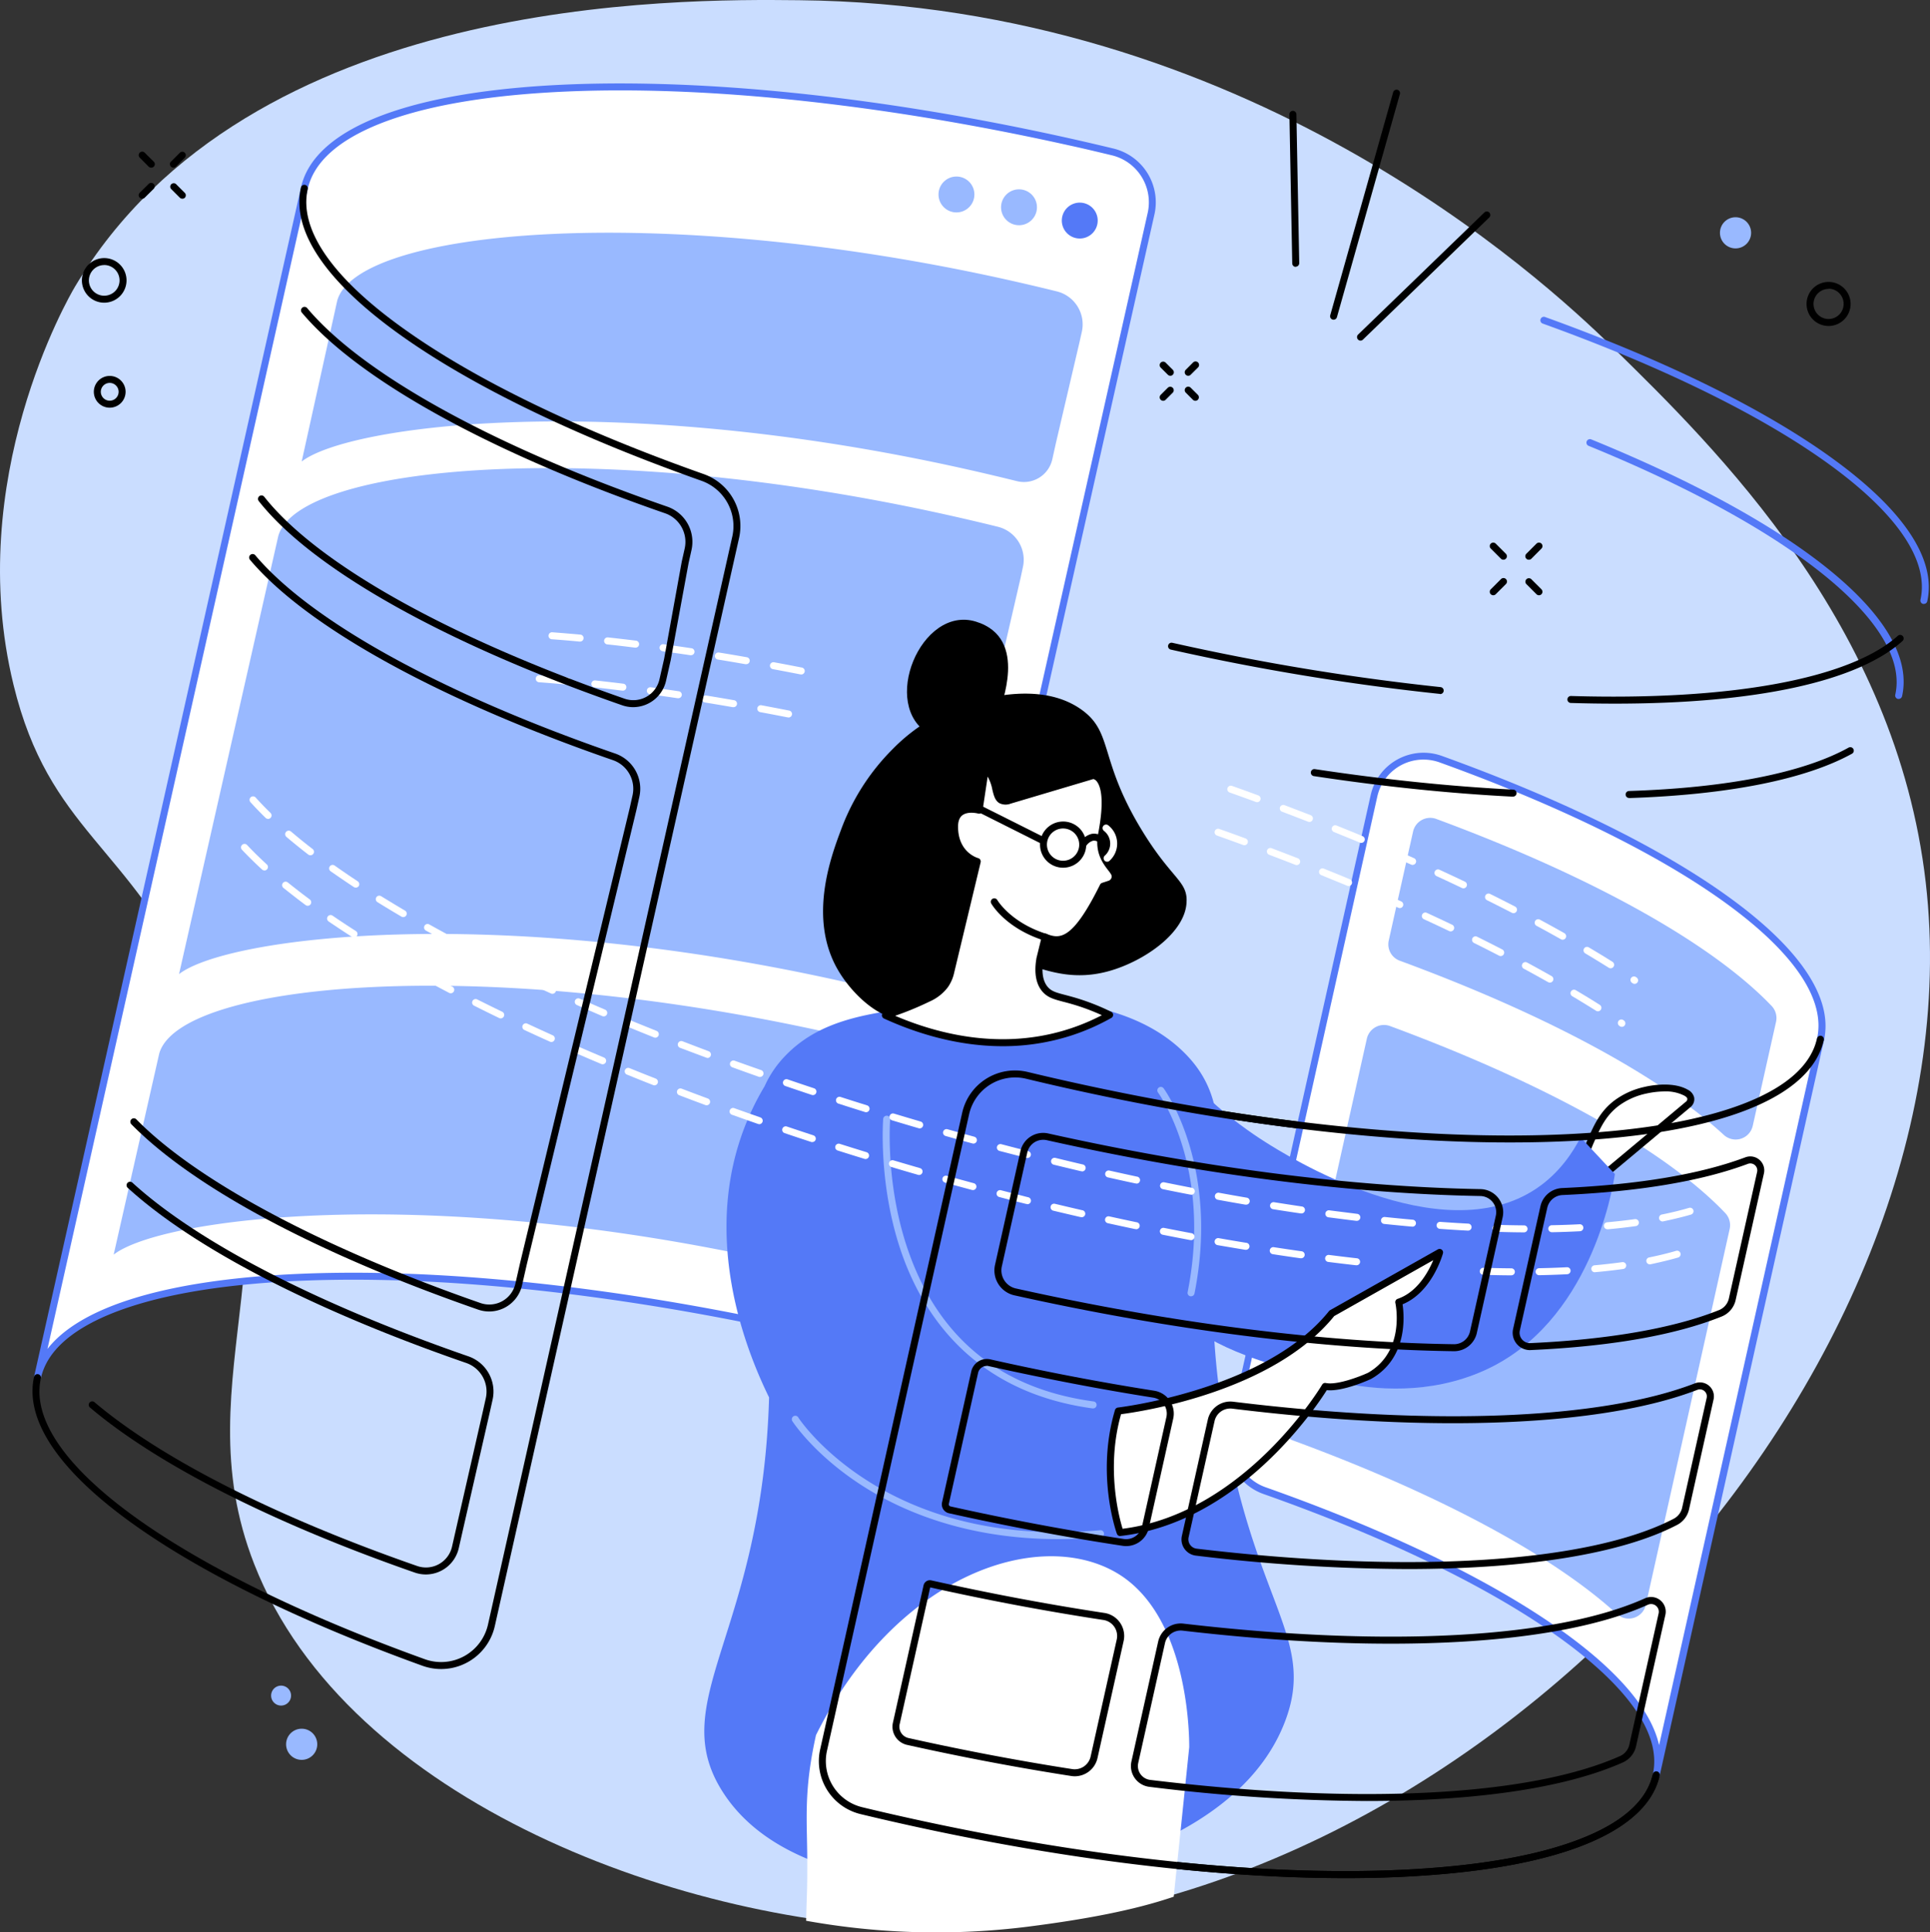 <svg xmlns="http://www.w3.org/2000/svg" viewBox="0 0 828.74 829.9"><rect x="0" y="0" width="828.74" height="829.9" fill="#333333" stroke="none"/><defs><style>.cls-1{fill:#caddff;}.cls-2{fill:#fff;}.cls-3{fill:#5479f7;}.cls-4{fill:#99b9ff;}</style></defs><g id="Layer_2" data-name="Layer 2"><g id="Illustration"><g id="CMS_development" data-name="CMS development"><path class="cls-1" d="M32.22,123.08C107.08-2.31,291.31-.44,343.12.09,534.37,2,661.45,118.76,692.49,149.15,736.75,192.5,814.16,268.3,826.91,379c24.23,210.38-196,452-426.35,449.46-105.9-1.15-251.35-54.31-291.38-156.68C77,589.61,134.55,531.29,85.07,426.21,55,362.38,21.13,357,5.8,294.08-15.71,205.9,29.33,127.93,32.22,123.08Z"/><path d="M577.78,806.6c-55.63,0-121.76-8-189.86-23.23-6.15-1.37-12.37-2.81-18.49-4.29a23.39,23.39,0,0,1-17.27-27.69l61-273.47a23.24,23.24,0,0,1,28.13-17.54c5.87,1.41,11.85,2.8,17.77,4.12,80.92,18.06,159,26,219.86,22.27,29.5-1.79,53.31-6.22,70.77-13.15,17.74-7.05,28-16.34,30.53-27.62a1.5,1.5,0,0,1,2.93.66c-5.37,24-42.32,39.35-104,43.1-61.13,3.72-139.52-4.21-220.71-22.33-5.93-1.33-11.92-2.72-17.81-4.14a20.26,20.26,0,0,0-24.5,15.28L355.08,752a20.38,20.38,0,0,0,15.06,24.12c6.1,1.48,12.3,2.92,18.43,4.28,80.93,18.07,159,26,219.87,22.27,29.5-1.79,53.31-6.21,70.77-13.15,17.73-7,28-16.33,30.52-27.61a1.5,1.5,0,1,1,2.93.65c-5.37,24-42.31,39.36-104,43.11C598.77,806.31,588.47,806.6,577.78,806.6Z"/><path class="cls-2" d="M618.65,326A21.78,21.78,0,0,0,590,341.74L529,614.88a21.75,21.75,0,0,0,14,25.25C649.43,677.74,719.29,726,711.2,762.28l70.51-315.95C789.68,410.64,722.17,363.35,618.65,326Z"/><path class="cls-3" d="M711.2,763.78a1.86,1.86,0,0,1-.33,0,1.5,1.5,0,0,1-1.14-1.79c3.78-16.92-10.25-37.33-40.56-59-30-21.46-73.78-42.69-126.65-61.37a23.28,23.28,0,0,1-14.95-27l61-273.15a23.27,23.27,0,0,1,30.61-16.81c51.73,18.66,94.51,39.74,123.72,61,30.36,22.07,44.3,43.2,40.31,61.09L712.66,762.6A1.5,1.5,0,0,1,711.2,763.78Zm-100-437.56a20.27,20.27,0,0,0-19.78,15.84l-61,273.15a20.27,20.27,0,0,0,13,23.51c53.13,18.78,97.19,40.14,127.4,61.76,24.09,17.25,38.2,33.93,41.6,49L780.25,446c7.54-33.79-56.09-80.34-162.11-118.58A20.48,20.48,0,0,0,611.25,326.22Z"/><path class="cls-4" d="M596.92,440.67a7.55,7.55,0,0,0-10,5.42c-9,40.18-20.84,93.4-36.56,163.8a7.53,7.53,0,0,0,4.74,8.7c62.38,22.93,111.58,49.31,139.21,74.58a7.52,7.52,0,0,0,12.41-3.92c15.4-69,27.12-121.5,36-161.44a7.56,7.56,0,0,0-1.91-6.85C715.16,494,663.7,465.38,596.92,440.67Z"/><path class="cls-4" d="M616.77,351.72a7.54,7.54,0,0,0-10,5.41c-2.55,11.4-5.94,26.59-10.44,46.78a7.49,7.49,0,0,0,4.74,8.69c62.47,23,111.66,49.48,139.12,74.8a7.52,7.52,0,0,0,12.44-3.89l10-44.66a7.52,7.52,0,0,0-1.91-6.84C735,405.09,683.55,376.43,616.77,351.72Z"/><path class="cls-2" d="M344.47,571.68q9.13,2,18.1,4.2a22.12,22.12,0,0,0,26.75-16.7l105-467.57a22.13,22.13,0,0,0-16.43-26.34q-9.3-2.25-18.78-4.36c-170.41-38-317.43-29.1-328.38,20L16.08,591.64C27,542.58,174.06,533.65,344.47,571.68Z"/><path class="cls-3" d="M16.09,593.14l-.33,0a1.5,1.5,0,0,1-1.14-1.79.2.2,0,0,0,0-.07L129.23,80.54c5.45-24.44,43-40,105.76-43.81C297.16,33,376.85,41,459.4,59.44c6.26,1.4,12.58,2.87,18.8,4.37a23.76,23.76,0,0,1,17.55,28.12l-105,467.58a23.61,23.61,0,0,1-28.56,17.83c-6-1.44-12.05-2.85-18.08-4.2-82.29-18.36-161.68-26.4-223.57-22.64-30,1.82-54.21,6.32-72,13.37-18,7.17-28.49,16.62-31,28.1h0A1.5,1.5,0,0,1,16.09,593.14ZM266.36,38.82q-16.22,0-31.18.91c-30,1.82-54.22,6.32-72,13.37-18,7.16-28.49,16.62-31.05,28.1L20.38,579.33C34,561.8,68.6,550.65,120.39,547.5c62.16-3.77,141.85,4.29,224.4,22.72h0c6,1.34,12.15,2.76,18.13,4.2a20.62,20.62,0,0,0,24.93-15.56l105-467.58a20.76,20.76,0,0,0-15.33-24.56c-6.2-1.49-12.5-3-18.74-4.35C389.71,47,322.7,38.82,266.36,38.82Z"/><path class="cls-4" d="M413.93,201.28c8.72,1.95,16.41,3.79,22.73,5.36a12.48,12.48,0,0,0,15.2-9.39l1.55-7,10.08-43.08,1.05-4.68a14.59,14.59,0,0,0-10.76-17.35c-6-1.49-13.22-3.2-21.28-5-150-33.49-279.15-21.71-287.7,9l-15.26,69.07C150.08,182.33,263.9,167.8,413.93,201.28Z"/><path class="cls-4" d="M361.27,421.39c5.34,1.19,14.69,3.44,22.75,5.42a12.49,12.49,0,0,0,15.16-9.4l1.57-7,37.48-162.15,1-4.68a14.59,14.59,0,0,0-10.76-17.35c-6-1.49-13.22-3.2-21.28-5-150-33.49-279.15-21.71-287.7,9L76.88,418.34C97.42,402.44,211.24,387.91,361.27,421.39Z"/><path class="cls-4" d="M333.2,541.82c3.39.76,13.81,3.25,22.76,5.44a12.49,12.49,0,0,0,15.15-9.4l1.57-7,14.37-60.32,1.05-4.67a14.59,14.59,0,0,0-10.76-17.35c-6-1.49-13.22-3.21-21.29-5-150-33.48-279.14-21.7-287.69,9l-19.55,86.3C69.35,522.87,183.17,508.34,333.2,541.82Z"/><circle class="cls-3" cx="463.65" cy="94.73" r="7.71" transform="translate(-0.96 184.64) rotate(-22.5)"/><circle class="cls-4" cx="437.56" cy="89.02" r="7.71"/><circle class="cls-4" cx="410.7" cy="83.52" r="7.71"/><path class="cls-2" d="M725,474.22a2.88,2.88,0,0,0,1-2.74,3.67,3.67,0,0,0-1.92-2.19c-6.61-3.84-17.51-1.09-17.51-1.09A31.79,31.79,0,0,0,694,473.85c-5.71,4.4-8.1,9.67-10.93,16.11a82.62,82.62,0,0,0-6.49,24.61C682.09,510.14,721.75,476.93,725,474.22Z"/><path d="M676.61,516.07a1.46,1.46,0,0,1-.72-.19,1.5,1.5,0,0,1-.77-1.47,84.52,84.52,0,0,1,6.6-25c2.71-6.16,5.26-12,11.39-16.7a33.66,33.66,0,0,1,13.07-5.92c.47-.12,11.57-2.85,18.63,1.25a5.07,5.07,0,0,1,2.64,3.21,4.37,4.37,0,0,1-1.49,4.17h0l-5.78,4.84c-12.41,10.38-38.23,32-42.62,35.52A1.49,1.49,0,0,1,676.61,516.07Zm38.2-47.33a37,37,0,0,0-7.89.91,30.58,30.58,0,0,0-12,5.39c-5.52,4.26-7.81,9.48-10.47,15.53A81,81,0,0,0,678.58,511c8.28-6.85,29-24.15,39.67-33.1l5.78-4.84h0a1.34,1.34,0,0,0,.47-1.31c-.1-.53-.93-1-1.2-1.17A17.24,17.24,0,0,0,714.81,468.74ZM725,474.22h0Z"/><path class="cls-3" d="M491.14,439.89C510,467,530.57,482.38,543.33,490.47c8.09,5.13,75.16,47.65,116.36,20,10.21-6.85,15.95-16.08,19-22l14.74,15.75c-1,6.52-10.48,64-56.23,84.42-23.38,10.43-47.27,8.34-62.47,4.93-21.33-4.78-51.86-13.21-64-25C464.06,523,491.14,439.89,491.14,439.89Z"/><path class="cls-3" d="M527,618.76c-18.56-97,13.26-135.74-18.89-167.07-29.42-28.66-83.23-22.64-106.52-20-26.42,3-48.31,5.4-63.92,21.27a45.62,45.62,0,0,0-9.33,13.51v0c-30.93,51.64-10.89,107.63,1.9,133.68-2.9,101.66-44.66,130.11-20.12,169.08,26.56,42.19,97.5,43.78,135.13,37.58,13.2-2.17,87.27-16,106.69-67.88C564.65,704.87,540.61,690,527,618.76Z"/><path class="cls-2" d="M480.21,606s63.9-7.26,91.68-42l46.3-26.12s-4.63,16.9-17.58,21.31c0,0,5,21.73-12.49,31.7,0,0-12.71,5.91-19.1,4.53,0,0-33.36,56.68-88,62.78C481,658.2,472,633.33,480.21,606Z"/><path d="M481,659.7a1.5,1.5,0,0,1-1.41-1c-.37-1-9-25.65-.81-53.15A1.51,1.51,0,0,1,480,604.5c.63-.07,63.62-7.59,90.68-41.43a1.39,1.39,0,0,1,.43-.37l46.31-26.13a1.5,1.5,0,0,1,2.18,1.71c-.19.7-4.72,16.7-17.34,21.88.75,5,2.25,23.08-13.43,32l-.11.06c-.51.24-12,5.53-19,4.81-4.55,7.23-37.58,56.94-88.61,62.63Zm.38-52.34c-6.52,22.93-.88,44.16.67,49.2,52.59-6.64,85.36-61.34,85.68-61.9a1.49,1.49,0,0,1,1.61-.7c4.81,1,14.64-2.8,18.1-4.4,16.24-9.33,11.77-29.83,11.72-30a1.5,1.5,0,0,1,1-1.75c8.43-2.87,13.17-11.57,15.28-16.6l-42.53,24C546.52,597.83,489.89,606.26,481.37,607.36Z"/><path class="cls-4" d="M454.46,661c-38.54,0-65.75-11.47-82.52-21.88-22-13.68-31.65-28.68-31.73-28.82a1.56,1.56,0,0,1,.08-1.66,1.49,1.49,0,0,1,2.09-.33,1.4,1.4,0,0,1,.46.54c1,1.57,38.05,56.52,129.59,48.34a1.5,1.5,0,0,1,.26,3C466.36,660.7,460.28,661,454.46,661Z"/><path class="cls-4" d="M469.28,604.86h-.2c-51.24-7-72.95-40.47-82.14-67.34-9.9-29-7.72-56.7-7.7-57a1.51,1.51,0,0,1,1.62-1.36,1.49,1.49,0,0,1,1.37,1.61c0,.28-2.15,27.46,7.58,55.85,13,37.87,39.78,59.82,79.67,65.24a1.5,1.5,0,0,1-.2,3Z"/><path class="cls-4" d="M511.44,556.71l-.29,0a1.5,1.5,0,0,1-1.18-1.76c10.68-53.6-12.48-85.44-12.72-85.75a1.5,1.5,0,0,1,2.41-1.8c.24.32,24.21,33.15,13.25,88.14A1.5,1.5,0,0,1,511.44,556.71Z"/><path class="cls-2" d="M504,814.57l6.66-64.21c0-5.3-.32-57-31.42-75-33.58-19.46-94.65,1-128.85,69.81-5.56,25-3.68,37.3-3.75,55.6,0,13.17-.2,11.35-.48,24.14a315.14,315.14,0,0,0,95.28,2.53C465.75,824.34,487.06,820.38,504,814.57Z"/><path d="M464.42,304.79c13.74,9.84,7.32,21.37,25.95,51.87,10.61,17.39,17.08,20.82,18.73,26.64a11.49,11.49,0,0,1,.41,3.87c-.24,13.19-18,25.57-33.21,29.85-28.17,7.93-42.36-13.42-61.38-3.23-13.77,7.38-12.35,21.8-24.25,23.81s-24.8-10.7-30.75-20.85c-12.91-22-3.35-48.26,1.2-60.34a95.7,95.7,0,0,1,22.28-34.79,78,78,0,0,1,22.22-15.84C407.92,304.72,442.68,289.22,464.42,304.79Z"/><path class="cls-2" d="M398.54,428.81a18.44,18.44,0,0,0,7.26-5.67,15.56,15.56,0,0,0,2.45-5.68L419.63,370s-9.84-2.48-9.74-15.12c.09-9.81,10.53-6.91,10.53-6.91l2.65-17.75c6.74,5.11,2.38,15.86,10.48,13.46l35.79-10.61s8.71-.28,3.54,25.85c-1.49,9,4.19,13.3,5.56,15.95a3.4,3.4,0,0,1-2,4.8l-2.77.91c-10.95,22.13-17,25.09-24.87,21.86L446.49,412c-.64,3.88-.87,9.36,2.37,13,2.54,2.84,5.84,3,12.51,5a96.45,96.45,0,0,1,15.08,5.92A91,91,0,0,1,460,443.15c-34.29,11.3-66.3-.9-79.81-7.1A137.08,137.08,0,0,0,398.54,428.81Z"/><path d="M430.57,449.31c-19.89,0-37.79-5.84-51-11.89a1.51,1.51,0,0,1-.87-1.46,1.49,1.49,0,0,1,1-1.33,135.92,135.92,0,0,0,18.13-7.17h0a16.81,16.81,0,0,0,6.71-5.21,14.08,14.08,0,0,0,2.2-5.15L417.86,371c-2.95-1.31-9.55-5.41-9.47-16.08,0-3.21,1.06-5.61,3.07-7.12,2.46-1.86,5.75-1.8,7.7-1.54l2.43-16.2a1.47,1.47,0,0,1,.91-1.17A1.52,1.52,0,0,1,424,329c3.41,2.6,4.31,6.34,5,9.34.43,1.81.84,3.51,1.64,4a3.65,3.65,0,0,0,2.49-.1l35.78-10.61a2.5,2.5,0,0,1,.38-.06,5.17,5.17,0,0,1,3.89,2.05c3.35,4,3.75,12.57,1.17,25.6-1.05,6.32,1.8,10,3.87,12.72a15.73,15.73,0,0,1,1.55,2.23,4.9,4.9,0,0,1-2.83,6.92l-2.18.72c-9.57,19.22-16.1,25.27-24.87,22.6L448,412.3c-.86,5.29-.18,9.23,2,11.68,1.61,1.81,3.68,2.35,7.43,3.33,1.28.34,2.73.72,4.39,1.21a98.36,98.36,0,0,1,15.31,6,1.49,1.49,0,0,1,.07,2.65,93.54,93.54,0,0,1-16.69,7.39A95.17,95.17,0,0,1,430.57,449.31Zm-46.2-13.06c19,8.12,46.52,14.92,75.18,5.48A91.18,91.18,0,0,0,473.14,436a92.24,92.24,0,0,0-12.2-4.58c-1.61-.48-3-.85-4.29-1.18-4-1.06-6.69-1.76-8.91-4.24-2.84-3.17-3.76-8-2.73-14.22a.5.5,0,0,1,0-.12l2.34-9.55a1.51,1.51,0,0,1,.78-1,1.46,1.46,0,0,1,1.24-.05c5.9,2.41,11.33,2.38,23-21.14a1.54,1.54,0,0,1,.88-.76l2.78-.91a1.9,1.9,0,0,0,1.1-2.68,14.69,14.69,0,0,0-1.26-1.79c-2.14-2.78-5.72-7.43-4.45-15.09,3.09-15.6,1.08-21.08-.39-23a2.92,2.92,0,0,0-1.53-1.12L434,345.13a6,6,0,0,1-4.84-.19c-1.92-1.11-2.47-3.42-3.06-5.87a17.68,17.68,0,0,0-2-5.53L421.9,348.2a1.48,1.48,0,0,1-.67,1,1.46,1.46,0,0,1-1.22.19s-4.29-1.14-6.76.73c-1.21.92-1.84,2.52-1.86,4.75-.09,11.33,8.52,13.63,8.61,13.66a1.5,1.5,0,0,1,1.09,1.8l-11.38,47.45A17,17,0,0,1,407,424a19.77,19.77,0,0,1-7.81,6.12A131.69,131.69,0,0,1,384.37,436.25Z"/><path d="M448.83,404a1.47,1.47,0,0,1-.46-.07c-16.41-5.2-22.41-15.36-22.66-15.79a1.5,1.5,0,1,1,2.59-1.5c.09.14,5.79,9.61,21,14.43a1.5,1.5,0,0,1,1,1.88A1.52,1.52,0,0,1,448.83,404Z"/><path d="M429.65,305.09c-.8-1,12.87-31-10.66-38.14s-41.41,36.21-19.84,48.37S429.65,305.09,429.65,305.09Z"/><path d="M456.49,372.66a9.92,9.92,0,1,1,9.93-10.25h0a9.92,9.92,0,0,1-9.6,10.24Zm0-16.85h-.23a6.93,6.93,0,1,0,7.15,6.7h0a6.93,6.93,0,0,0-6.92-6.7Z"/><path class="cls-2" d="M475.4,370.09a1.5,1.5,0,0,1-1-2.62,6.92,6.92,0,0,0-.37-10.65,1.5,1.5,0,0,1,1.84-2.38,9.94,9.94,0,0,1,.52,15.27A1.47,1.47,0,0,1,475.4,370.09Z"/><path d="M447.93,362.56a1.5,1.5,0,0,1-.67-.16L418.8,348.12a1.5,1.5,0,0,1,1.34-2.69l28.47,14.29a1.5,1.5,0,0,1-.68,2.84Z"/><path d="M465.13,364a1.49,1.49,0,0,1-1.28-2.28,8.21,8.21,0,0,1,4.83-3.58,6.1,6.1,0,0,1,4.87,1.2,1.5,1.5,0,1,1-1.75,2.44,3.17,3.17,0,0,0-2.51-.7,5.31,5.31,0,0,0-2.89,2.22A1.49,1.49,0,0,1,465.13,364Z"/><path class="cls-2" d="M654.34,529.26h0c-3.91,0-8-.11-12-.24a1.51,1.51,0,0,1-1.46-1.55,1.49,1.49,0,0,1,1.55-1.45c4.05.13,8.07.21,12,.24a1.5,1.5,0,0,1,0,3Zm12-.06a1.51,1.51,0,0,1-1.5-1.48,1.5,1.5,0,0,1,1.47-1.52c4.08-.08,8.1-.22,12-.42a1.5,1.5,0,1,1,.15,3c-3.88.2-7.93.35-12,.43Zm-36-.69h-.08c-3.92-.2-8-.46-12-.75a1.5,1.5,0,0,1,.22-3c4,.29,8,.54,11.95.75a1.5,1.5,0,0,1-.08,3Zm59.95-.58a1.5,1.5,0,0,1-.13-3c4.09-.37,8.08-.82,11.85-1.35a1.5,1.5,0,1,1,.41,3c-3.81.53-7.85,1-12,1.37Zm-83.89-1.13h-.13c-3.92-.35-7.95-.74-12-1.16A1.51,1.51,0,0,1,593,524a1.53,1.53,0,0,1,1.65-1.34c4,.42,8,.81,11.92,1.16a1.5,1.5,0,0,1-.13,3Zm107.64-2.23a1.5,1.5,0,0,1-.29-3c4.09-.83,8-1.78,11.52-2.83a1.5,1.5,0,0,1,.85,2.88c-3.64,1.07-7.6,2-11.78,2.89Zm-131.51-.26-.18,0c-3.93-.47-7.94-1-11.93-1.51a1.5,1.5,0,0,1,.4-3c4,.53,8,1,11.89,1.51a1.5,1.5,0,0,1-.18,3Zm-23.79-3.18a.82.82,0,0,1-.22,0c-3.92-.57-7.92-1.18-11.88-1.81a1.5,1.5,0,0,1,.47-3c4,.63,7.94,1.24,11.84,1.82a1.5,1.5,0,0,1-.21,3ZM535,517.36l-.25,0c-3.9-.67-7.88-1.37-11.83-2.1a1.5,1.5,0,0,1,.53-3c3.94.72,7.92,1.43,11.81,2.09a1.5,1.5,0,0,1-.26,3Zm-23.61-4.31-.29,0q-5.85-1.12-11.78-2.34a1.5,1.5,0,0,1,.6-2.94q5.91,1.2,11.76,2.34a1.5,1.5,0,0,1-.29,3Zm-23.52-4.8a1.1,1.1,0,0,1-.31,0q-5.84-1.24-11.74-2.58a1.5,1.5,0,1,1,.66-2.92q5.88,1.32,11.71,2.57a1.5,1.5,0,0,1-.32,3ZM464.5,503a1.39,1.39,0,0,1-.35,0q-5.81-1.37-11.68-2.8a1.5,1.5,0,0,1,.71-2.92q5.85,1.44,11.66,2.8a1.5,1.5,0,0,1-.34,3Zm-23.32-5.71a1.55,1.55,0,0,1-.37,0q-5.79-1.49-11.63-3a1.5,1.5,0,0,1-1.07-1.83,1.52,1.52,0,0,1,1.84-1.07q5.82,1.53,11.6,3a1.5,1.5,0,0,1-.37,2.95ZM418,491.14a1.31,1.31,0,0,1-.39-.05q-5.77-1.57-11.58-3.22a1.5,1.5,0,0,1,.82-2.89q5.79,1.65,11.55,3.22a1.5,1.5,0,0,1-.4,2.94Zm-23.09-6.53a1.52,1.52,0,0,1-.42-.06q-5.79-1.69-11.52-3.43a1.5,1.5,0,0,1,.87-2.87q5.71,1.72,11.49,3.42a1.5,1.5,0,0,1-.42,2.94Zm-23-6.94a1.68,1.68,0,0,1-.44-.07c-3.85-1.2-7.66-2.41-11.46-3.63a1.5,1.5,0,1,1,.92-2.86q5.68,1.83,11.43,3.62a1.51,1.51,0,0,1-.45,2.94Zm-22.85-7.36a1.53,1.53,0,0,1-.47-.07q-5.73-1.9-11.39-3.84a1.5,1.5,0,0,1,1-2.84q5.64,1.94,11.36,3.83a1.5,1.5,0,0,1-.47,2.92Zm-22.71-7.77a1.47,1.47,0,0,1-.5-.09q-5.7-2-11.31-4.05a1.5,1.5,0,1,1,1-2.82q5.59,2,11.29,4a1.5,1.5,0,0,1-.5,2.92Zm-22.56-8.21a1.37,1.37,0,0,1-.52-.1Q297.59,452.1,292,450a1.5,1.5,0,0,1,1.09-2.8q5.55,2.14,11.2,4.27a1.5,1.5,0,0,1-.53,2.91Zm-22.38-8.67a1.55,1.55,0,0,1-.56-.11c-3.71-1.48-7.46-3-11.13-4.52a1.5,1.5,0,1,1,1.14-2.78c3.67,1.52,7.41,3,11.11,4.51a1.51,1.51,0,0,1-.56,2.9Zm-22.19-9.16a1.52,1.52,0,0,1-.59-.12c-3.71-1.59-7.42-3.2-11-4.79a1.5,1.5,0,0,1,1.21-2.74c3.6,1.58,7.3,3.19,11,4.77a1.5,1.5,0,0,1-.59,2.88Zm-22-9.69a1.6,1.6,0,0,1-.63-.14c-3.67-1.67-7.33-3.38-10.9-5.07a1.49,1.49,0,0,1-.71-2,1.51,1.51,0,0,1,2-.72c3.55,1.68,7.2,3.38,10.86,5.05a1.5,1.5,0,0,1-.62,2.87Zm-21.7-10.28a1.55,1.55,0,0,1-.66-.15c-3.63-1.78-7.24-3.6-10.75-5.39a1.5,1.5,0,0,1,1.37-2.67c3.49,1.78,7.09,3.59,10.7,5.37a1.49,1.49,0,0,1,.69,2A1.51,1.51,0,0,1,215.55,416.53Zm-21.37-10.94a1.49,1.49,0,0,1-.7-.18c-3.6-1.92-7.15-3.86-10.56-5.76a1.5,1.5,0,1,1,1.46-2.62c3.4,1.9,6.93,3.83,10.51,5.74a1.5,1.5,0,0,1-.71,2.82Zm-21-11.72a1.48,1.48,0,0,1-.75-.2c-3.52-2.07-7-4.16-10.31-6.22a1.5,1.5,0,1,1,1.58-2.55c3.3,2,6.75,4.13,10.25,6.18a1.5,1.5,0,0,1-.77,2.79ZM152.85,381.2A1.54,1.54,0,0,1,152,381c-3.43-2.27-6.78-4.56-10-6.8a1.5,1.5,0,1,1,1.73-2.45c3.15,2.23,6.47,4.49,9.87,6.74a1.51,1.51,0,0,1,.43,2.08A1.49,1.49,0,0,1,152.85,381.2Zm-19.57-13.89a1.52,1.52,0,0,1-.92-.31c-3.3-2.55-6.46-5.1-9.39-7.6a1.5,1.5,0,0,1,2-2.28c2.89,2.46,6,5,9.27,7.5a1.5,1.5,0,0,1-.91,2.69Zm-18.21-15.62a1.51,1.51,0,0,1-1-.42c-2.33-2.27-4.52-4.55-6.52-6.76a1.5,1.5,0,0,1,2.24-2c1.94,2.17,4.09,4.39,6.37,6.62a1.5,1.5,0,0,1-1,2.57Z"/><path class="cls-2" d="M701.9,422.54a1.46,1.46,0,0,1-.84-.26l-.22-.15a1.5,1.5,0,1,1,1.67-2.49l.22.15a1.5,1.5,0,0,1,.42,2.08A1.52,1.52,0,0,1,701.9,422.54Zm-10.29-6.69a1.46,1.46,0,0,1-.8-.23c-3.29-2.06-6.72-4.16-10.21-6.24a1.5,1.5,0,0,1,1.53-2.57c3.51,2.08,7,4.19,10.28,6.27a1.5,1.5,0,0,1-.8,2.77ZM671,403.58a1.45,1.45,0,0,1-.74-.2c-3.39-1.91-6.91-3.86-10.48-5.78a1.5,1.5,0,0,1,1.43-2.64c3.58,1.93,7.12,3.88,10.53,5.81a1.51,1.51,0,0,1,.57,2.05A1.53,1.53,0,0,1,671,403.58Zm-21.12-11.4a1.52,1.52,0,0,1-.68-.17c-3.5-1.8-7.09-3.62-10.69-5.41a1.5,1.5,0,0,1,1.33-2.69c3.62,1.8,7.23,3.62,10.73,5.43a1.5,1.5,0,0,1-.69,2.84Zm-21.49-10.67a1.51,1.51,0,0,1-.65-.15c-3.53-1.69-7.18-3.4-10.85-5.09a1.5,1.5,0,1,1,1.26-2.72c3.67,1.69,7.34,3.41,10.88,5.1a1.5,1.5,0,0,1-.64,2.86Zm-21.8-10.05a1.46,1.46,0,0,1-.61-.13c-3.61-1.6-7.3-3.21-11-4.79a1.51,1.51,0,0,1-.79-2,1.49,1.49,0,0,1,2-.79c3.7,1.59,7.4,3.21,11,4.81a1.5,1.5,0,0,1-.61,2.87ZM584.51,362a1.46,1.46,0,0,1-.57-.12c-3.63-1.51-7.36-3-11.09-4.54a1.5,1.5,0,1,1,1.12-2.78c3.74,1.51,7.49,3,11.12,4.55a1.5,1.5,0,0,1-.58,2.89Zm-22.26-9a1.47,1.47,0,0,1-.54-.1q-5.55-2.16-11.19-4.3a1.5,1.5,0,0,1,1.06-2.81q5.65,2.15,11.22,4.31a1.5,1.5,0,0,1-.55,2.9Zm-22.45-8.49a1.52,1.52,0,0,1-.51-.09q-5.6-2.06-11.28-4.07a1.5,1.5,0,0,1,1-2.83q5.7,2,11.3,4.08a1.5,1.5,0,0,1-.52,2.91Z"/><path class="cls-2" d="M343.9,289.62a1.43,1.43,0,0,1-.29,0q-5.92-1.17-11.77-2.25a1.5,1.5,0,1,1,.55-2.95q5.85,1.08,11.8,2.25a1.5,1.5,0,0,1-.29,3Zm-23.6-4.38-.26,0c-3.93-.69-7.91-1.36-11.81-2a1.5,1.5,0,1,1,.48-3c3.91.63,7.9,1.3,11.85,2a1.5,1.5,0,0,1-.26,3Zm-23.69-3.85h-.22c-4-.6-8-1.17-11.86-1.71a1.5,1.5,0,0,1,.41-3c3.91.54,7.91,1.11,11.89,1.71a1.5,1.5,0,0,1-.22,3Zm-23.77-3.25h-.19c-4-.5-8-1-11.9-1.39a1.5,1.5,0,1,1,.33-3c3.92.43,7.93.89,11.94,1.39a1.5,1.5,0,0,1-.18,3ZM249,275.54h-.15c-4-.38-8-.72-11.93-1a1.5,1.5,0,1,1,.23-3c3.93.3,8,.64,12,1a1.5,1.5,0,0,1-.13,3Z"/><path class="cls-2" d="M582.43,543.39h-.17c-3.93-.44-8-.93-11.93-1.43a1.5,1.5,0,0,1,.38-3c4,.51,8,1,11.89,1.43a1.5,1.5,0,0,1-.17,3Zm-23.8-3h-.21c-3.92-.56-7.92-1.14-11.9-1.76a1.5,1.5,0,0,1,.46-3c4,.61,7.95,1.2,11.85,1.75a1.5,1.5,0,0,1-.2,3Zm-23.73-3.64-.24,0c-3.91-.65-7.9-1.33-11.85-2a1.5,1.5,0,0,1,.53-3c3.93.7,7.91,1.38,11.81,2a1.5,1.5,0,0,1-.25,3Zm-23.63-4.19-.28,0c-3.9-.74-7.84-1.5-11.79-2.29a1.5,1.5,0,0,1,.58-2.94q5.93,1.18,11.77,2.28a1.5,1.5,0,0,1-.28,3Zm-23.54-4.7-.31,0q-5.84-1.23-11.74-2.53a1.5,1.5,0,0,1-1.14-1.79,1.48,1.48,0,0,1,1.78-1.14q5.9,1.3,11.72,2.52a1.5,1.5,0,0,1-.31,3Zm-23.43-5.16a1.86,1.86,0,0,1-.34,0q-5.82-1.35-11.7-2.75a1.52,1.52,0,0,1-1.11-1.81A1.5,1.5,0,0,1,453,517q5.87,1.41,11.67,2.75a1.5,1.5,0,0,1-.33,3ZM441,517.06a1.64,1.64,0,0,1-.37,0q-5.79-1.44-11.64-3a1.5,1.5,0,0,1,.76-2.9c3.88,1,7.76,2,11.61,3a1.5,1.5,0,0,1-.36,3Zm-23.23-6a1.31,1.31,0,0,1-.39,0q-5.77-1.55-11.58-3.17a1.5,1.5,0,1,1,.8-2.89q5.81,1.6,11.56,3.16a1.5,1.5,0,0,1-.39,2.95Zm-23.12-6.44a1.51,1.51,0,0,1-.41-.06q-5.81-1.66-11.53-3.38a1.5,1.5,0,0,1,.85-2.87q5.73,1.69,11.51,3.37a1.5,1.5,0,0,1-.42,2.94Zm-23-6.85a1.31,1.31,0,0,1-.44-.07q-5.78-1.77-11.47-3.58a1.5,1.5,0,1,1,.9-2.86q5.68,1.8,11.45,3.57a1.5,1.5,0,0,1-.44,2.94Zm-22.88-7.26a1.29,1.29,0,0,1-.47-.08q-5.75-1.87-11.4-3.79a1.49,1.49,0,0,1-.94-1.9,1.5,1.5,0,0,1,1.9-.94q5.64,1.9,11.37,3.78a1.5,1.5,0,0,1,1,1.9A1.49,1.49,0,0,1,348.73,490.47ZM326,482.79a1.67,1.67,0,0,1-.49-.08q-5.72-2-11.33-4a1.5,1.5,0,0,1,1-2.82q5.61,2,11.31,4a1.5,1.5,0,0,1-.5,2.92Zm-22.59-8.11a1.58,1.58,0,0,1-.52-.09q-5.67-2.1-11.25-4.23a1.5,1.5,0,0,1,1.07-2.81q5.56,2.13,11.22,4.22a1.5,1.5,0,0,1-.52,2.91ZM281,466.12a1.5,1.5,0,0,1-.55-.11q-5.64-2.22-11.16-4.47a1.5,1.5,0,1,1,1.13-2.77q5.5,2.24,11.13,4.45a1.5,1.5,0,0,1-.55,2.9Zm-22.24-9.05a1.51,1.51,0,0,1-.58-.12c-3.71-1.56-7.43-3.15-11-4.72a1.5,1.5,0,1,1,1.19-2.75c3.61,1.57,7.32,3.15,11,4.71a1.5,1.5,0,0,1-.58,2.88Zm-22-9.57a1.49,1.49,0,0,1-.61-.13c-3.67-1.65-7.35-3.33-10.93-5a1.5,1.5,0,1,1,1.26-2.72c3.57,1.66,7.24,3.34,10.9,5a1.5,1.5,0,0,1-.62,2.86ZM215,437.37a1.51,1.51,0,0,1-.65-.15c-3.64-1.76-7.27-3.55-10.79-5.32a1.5,1.5,0,0,1,1.35-2.68c3.5,1.76,7.12,3.54,10.75,5.3a1.5,1.5,0,0,1-.66,2.85Zm-21.44-10.79a1.45,1.45,0,0,1-.7-.17c-3.59-1.88-7.15-3.79-10.61-5.67a1.5,1.5,0,0,1,1.44-2.64c3.44,1.88,7,3.79,10.56,5.65a1.5,1.5,0,0,1-.69,2.83Zm-21.06-11.53a1.48,1.48,0,0,1-.75-.2c-3.52-2-7-4.08-10.37-6.11a1.5,1.5,0,0,1,1.56-2.56c3.33,2,6.8,4.06,10.31,6.07a1.5,1.5,0,0,1-.75,2.8Zm-20.53-12.43a1.5,1.5,0,0,1-.81-.24c-3.45-2.22-6.83-4.45-10.05-6.65a1.5,1.5,0,0,1,1.7-2.48c3.19,2.18,6.54,4.41,10,6.6a1.5,1.5,0,0,1-.81,2.77ZM132.13,389a1.55,1.55,0,0,1-.89-.29c-3.33-2.47-6.54-5-9.54-7.39a1.5,1.5,0,1,1,1.89-2.33c3,2.41,6.14,4.86,9.44,7.3a1.51,1.51,0,0,1,.31,2.1A1.49,1.49,0,0,1,132.13,389Zm-18.59-15.17a1.51,1.51,0,0,1-1-.39c-3.13-2.86-6-5.71-8.64-8.49a1.49,1.49,0,0,1,.07-2.12,1.51,1.51,0,0,1,2.12.07c2.55,2.72,5.4,5.52,8.47,8.33a1.49,1.49,0,0,1,.1,2.12A1.51,1.51,0,0,1,113.54,373.86Z"/><path class="cls-2" d="M648.88,547.72h0c-3.91,0-8-.11-12-.24a1.5,1.5,0,1,1,.1-3c4.05.12,8.08.2,12,.23a1.5,1.5,0,0,1,0,3Zm12-.06a1.5,1.5,0,0,1,0-3c4.08-.08,8.1-.22,11.94-.42a1.48,1.48,0,0,1,1.58,1.42,1.51,1.51,0,0,1-1.42,1.58c-3.88.2-7.93.34-12,.42Zm24-1.26a1.5,1.5,0,0,1-.13-3c4.09-.37,8.08-.82,11.85-1.35a1.5,1.5,0,0,1,1.69,1.28A1.52,1.52,0,0,1,697,545c-3.82.53-7.85,1-12,1.36ZM708.59,543a1.5,1.5,0,0,1-.3-3c4.09-.84,8-1.79,11.53-2.83a1.5,1.5,0,0,1,.85,2.87c-3.64,1.07-7.61,2-11.78,2.9Z"/><path class="cls-2" d="M696.44,441a1.52,1.52,0,0,1-.84-.25l-.23-.16a1.5,1.5,0,0,1,1.68-2.49l.22.15a1.5,1.5,0,0,1,.41,2.08A1.48,1.48,0,0,1,696.44,441Zm-10.3-6.68a1.57,1.57,0,0,1-.8-.23c-3.28-2.07-6.72-4.17-10.2-6.24a1.5,1.5,0,1,1,1.53-2.58c3.51,2.08,7,4.2,10.27,6.28a1.5,1.5,0,0,1-.8,2.77ZM665.52,422a1.51,1.51,0,0,1-.74-.19c-3.39-1.92-6.92-3.87-10.48-5.79a1.5,1.5,0,1,1,1.43-2.64c3.57,1.93,7.12,3.89,10.53,5.82a1.5,1.5,0,0,1-.74,2.8Zm-21.12-11.4a1.44,1.44,0,0,1-.69-.17c-3.49-1.8-7.08-3.62-10.68-5.41a1.5,1.5,0,1,1,1.33-2.68c3.61,1.79,7.22,3.62,10.73,5.43a1.5,1.5,0,0,1-.69,2.83ZM622.9,400a1.5,1.5,0,0,1-.64-.15c-3.54-1.69-7.19-3.4-10.85-5.08a1.5,1.5,0,0,1,1.26-2.73c3.67,1.69,7.33,3.41,10.88,5.1a1.5,1.5,0,0,1-.65,2.86Zm-21.8-10a1.49,1.49,0,0,1-.61-.13c-3.58-1.6-7.27-3.21-11-4.8a1.5,1.5,0,0,1,1.18-2.76c3.71,1.6,7.42,3.22,11,4.82a1.5,1.5,0,0,1-.61,2.87Zm-22.05-9.48a1.46,1.46,0,0,1-.57-.12c-3.63-1.5-7.36-3-11.09-4.54a1.5,1.5,0,1,1,1.12-2.78c3.74,1.51,7.48,3,11.12,4.55a1.5,1.5,0,0,1-.58,2.89Zm-22.26-9a1.52,1.52,0,0,1-.55-.1q-5.54-2.16-11.18-4.3a1.5,1.5,0,1,1,1.06-2.8q5.65,2.13,11.21,4.3a1.5,1.5,0,0,1-.54,2.9ZM534.34,363a1.58,1.58,0,0,1-.52-.09q-5.58-2.06-11.27-4.07a1.5,1.5,0,0,1,1-2.83q5.7,2,11.31,4.08a1.52,1.52,0,0,1,.89,1.93A1.49,1.49,0,0,1,534.34,363Z"/><path class="cls-2" d="M338.44,308.08a1.43,1.43,0,0,1-.29,0q-5.92-1.17-11.77-2.25a1.5,1.5,0,0,1,.54-2.95q5.86,1.09,11.81,2.26a1.5,1.5,0,0,1-.29,3Zm-23.6-4.38a1.18,1.18,0,0,1-.26,0c-3.94-.69-7.91-1.35-11.82-2a1.5,1.5,0,1,1,.49-3c3.91.64,7.9,1.31,11.85,2a1.5,1.5,0,0,1-.26,3Zm-23.69-3.84-.22,0c-4-.59-8-1.17-11.86-1.7a1.5,1.5,0,1,1,.4-3c3.92.53,7.92,1.11,11.9,1.7a1.5,1.5,0,0,1-.22,3Zm-23.78-3.26h-.18c-4-.49-8-1-11.9-1.38a1.5,1.5,0,0,1,.32-3c3.92.43,7.94.9,11.95,1.39a1.5,1.5,0,0,1-.19,3ZM243.51,294h-.14c-4-.37-8-.72-11.93-1a1.5,1.5,0,0,1,.23-3c3.93.3,8,.65,12,1a1.5,1.5,0,0,1-.14,3Z"/><path d="M189.41,716.8a23.9,23.9,0,0,1-8-1.4c-52.59-19-96.08-40.41-125.79-62-30.86-22.43-45-43.9-41-62.08a1.5,1.5,0,0,1,2.93.65c-7.67,34.38,57,81.72,164.85,120.6a20.62,20.62,0,0,0,27.15-14.9l104.9-467.26a20.64,20.64,0,0,0-13.25-23.93c-54-19.09-98.82-40.81-129.54-62.8C139.78,120.86,125.1,99,129.23,80.54A1.48,1.48,0,0,1,131,79.41a1.5,1.5,0,0,1,1.14,1.79c-3.85,17.21,10.42,38,41.25,60,30.49,21.83,75,43.41,128.79,62.41a23.65,23.65,0,0,1,15.18,27.42L212.48,698.32a23.64,23.64,0,0,1-23.07,18.48Z"/><path d="M271.9,303.7a14.41,14.41,0,0,1-4.75-.81c-76.08-26.48-132.95-58.42-156-87.64a1.5,1.5,0,1,1,2.35-1.86c22.75,28.78,79.13,60.37,154.68,86.67a11.49,11.49,0,0,0,15-8.33l2-8.81,7.56-41.71,1.27-5.67a13,13,0,0,0-8.46-15.11c-74.81-25.89-131.62-57.27-155.88-86.11a1.5,1.5,0,1,1,2.29-1.93c23.92,28.44,80.26,59.49,154.57,85.2a16,16,0,0,1,10.4,18.61l-1.25,5.61L288,283.51l-2,8.88A14.51,14.51,0,0,1,271.9,303.7Z"/><path d="M210.07,563.24a14.4,14.4,0,0,1-4.75-.8C136,538.32,83.14,510.05,56.4,482.83a1.5,1.5,0,1,1,2.14-2.11c26,26.51,79.9,55.26,147.77,78.89a11.49,11.49,0,0,0,15-8.33l2-8.81,47.06-195.32,1.25-5.59a13,13,0,0,0-8.46-15.11c-74.81-25.89-131.62-57.27-155.88-86.11a1.5,1.5,0,0,1,2.29-1.93c23.92,28.44,80.26,59.49,154.57,85.2a16,16,0,0,1,10.4,18.61l-1.25,5.61L226.18,543.15l-2,8.78a14.48,14.48,0,0,1-14.15,11.31Z"/><path d="M182.87,676.18a14.62,14.62,0,0,1-4.75-.8C117,654.09,67.45,628.92,38.63,604.48a1.5,1.5,0,0,1,1.94-2.29c28.54,24.21,77.74,49.19,138.54,70.35a11.48,11.48,0,0,0,15-8.33l2-8.81,11.25-49.34,1.25-5.6a13,13,0,0,0-8.45-15.12c-65.27-22.58-116.84-49.26-145.21-75.11a1.5,1.5,0,1,1,2-2.22c28.07,25.59,79.27,52,144.17,74.49a16,16,0,0,1,10.4,18.61l-1.25,5.61L199,656.06l-2,8.81a14.51,14.51,0,0,1-14.14,11.31Z"/><path d="M461.52,762.86a9.86,9.86,0,0,1-1.53-.12c-23.2-3.61-46.94-8.11-70.57-13.38a8,8,0,0,1-6-9.52l13.16-59a2.82,2.82,0,0,1,1.23-1.75,2.73,2.73,0,0,1,2.1-.36l.51.11c24.72,5.52,49.57,10.19,73.86,13.88a10,10,0,0,1,8.22,12l-11.24,50.33A10,10,0,0,1,461.52,762.86Zm-62.1-81.12-13.11,58.75a5,5,0,0,0,3.74,5.93c23.59,5.27,47.26,9.76,70.4,13.36a7,7,0,0,0,7.85-5.34l11.23-50.33a6.94,6.94,0,0,0-5.74-8.38c-24.36-3.71-49.27-8.39-74.07-13.92Z"/><path d="M483.59,664a10.53,10.53,0,0,1-1.48-.11c-24.54-3.72-49.65-8.43-74.65-14a3.9,3.9,0,0,1-2.95-4.65l12.55-56.26a6.86,6.86,0,0,1,8.18-5.18l2.08.47c22.83,5.09,45.81,9.47,68.29,13a9.94,9.94,0,0,1,8.17,12l-10.48,47A10,10,0,0,1,483.59,664Zm-59.86-77.38a3.85,3.85,0,0,0-2.05.6,3.78,3.78,0,0,0-1.69,2.41l-12.56,56.25a.91.91,0,0,0,.68,1.07h0c24.93,5.56,50,10.26,74.45,14a7,7,0,0,0,7.81-5.35l10.48-47a6.95,6.95,0,0,0-5.7-8.37c-22.55-3.55-45.59-8-68.49-13.06l-2.08-.46A3.53,3.53,0,0,0,423.73,586.57Z"/><path d="M624.42,580.3h-.14c-56.56-.78-121.82-9.09-188.73-24a10.95,10.95,0,0,1-8.29-13.06l10.92-48.91a10,10,0,0,1,11.9-7.55h0c65.65,14.65,129.84,22.92,185.61,23.91a9.94,9.94,0,0,1,9.54,12.11l-11.1,49.75A10,10,0,0,1,624.42,580.3ZM447.89,489.51a7,7,0,0,0-6.78,5.46l-10.92,48.9a7.94,7.94,0,0,0,6,9.48C502.92,568.24,568,576.52,624.32,577.3h.1a7,7,0,0,0,6.78-5.42l11.1-49.76a6.95,6.95,0,0,0-6.66-8.46c-56-1-120.37-9.28-186.22-24A7.25,7.25,0,0,0,447.89,489.51Z"/><path d="M586.94,773.48a787.21,787.21,0,0,1-93.43-6.09,9,9,0,0,1-7.68-10.87L497.32,705a9.91,9.91,0,0,1,10.86-7.7c87.84,10.25,160.08,6.29,198.18-10.88a6.3,6.3,0,0,1,8.75,7.12L702.51,750a10,10,0,0,1-5.67,6.92C672.24,767.88,634.05,773.48,586.94,773.48ZM507,700.26a6.91,6.91,0,0,0-6.76,5.43l-11.49,51.49a6,6,0,0,0,5.11,7.23c89.33,10.81,162.86,7.09,201.76-10.22a7,7,0,0,0,4-4.83l12.59-56.44a3.29,3.29,0,0,0-1.14-3.29,3.32,3.32,0,0,0-3.45-.45C669,706.57,596.2,710.63,507.83,700.31h0A7.67,7.67,0,0,0,507,700.26Z"/><path d="M604.21,673.85a775.85,775.85,0,0,1-90.7-5.76,7,7,0,0,1-6-8.52l11.13-49.88a9.91,9.91,0,0,1,10.91-7.7h0c85.69,10.52,158,7.64,198.26-7.9a6,6,0,0,1,8,6.9l-10.54,47.25a9.94,9.94,0,0,1-5.12,6.66C696.14,667.39,655.22,673.85,604.21,673.85Zm-75.93-68.93a6.9,6.9,0,0,0-6.75,5.42l-11.14,49.88a4.1,4.1,0,0,0,.65,3.22,4,4,0,0,0,2.83,1.67c91.83,10.92,168.41,6.11,204.85-12.87a7,7,0,0,0,3.58-4.65l10.55-47.26a3,3,0,0,0-4-3.44c-40.76,15.71-113.54,18.66-199.7,8.08h0A6.35,6.35,0,0,0,528.28,604.92Z"/><path d="M657,579.83a7.45,7.45,0,0,1-7.28-9.08L661.47,518a10,10,0,0,1,9.26-7.76h0c32.82-1.47,59.33-5.92,78.81-13.24a6,6,0,0,1,7.91,6.87l-12.16,54.46a9.93,9.93,0,0,1-6,7.07c-19.9,8-47.48,12.85-82,14.41Zm13.88-66.59a7,7,0,0,0-6.47,5.42L652.62,571.4a4.45,4.45,0,0,0,4.56,5.42c33.68-1.52,61.68-6.43,81-14.19a7,7,0,0,0,4.19-4.94l12.16-54.47a3,3,0,0,0-3.93-3.4c-19.77,7.42-46.6,11.94-79.73,13.42Zm-.06-1.5h0Z"/><path d="M577.78,806.6c-55.63,0-121.76-8-189.86-23.23-6.15-1.37-12.37-2.81-18.49-4.29a23.39,23.39,0,0,1-17.27-27.69l61-273.47a23.24,23.24,0,0,1,28.13-17.54c5.87,1.41,11.85,2.8,17.77,4.12,80.92,18.06,159,26,219.86,22.27,29.5-1.79,53.31-6.22,70.77-13.15,17.74-7.05,28-16.34,30.53-27.62a1.5,1.5,0,0,1,2.93.66c-5.37,24-42.32,39.35-104,43.1-61.13,3.72-139.52-4.21-220.71-22.33-5.93-1.33-11.92-2.72-17.81-4.14a20.26,20.26,0,0,0-24.5,15.28L355.08,752a20.38,20.38,0,0,0,15.06,24.12c6.1,1.48,12.3,2.92,18.43,4.28,80.93,18.07,159,26,219.87,22.27,29.5-1.79,53.31-6.21,70.77-13.15,17.73-7,28-16.33,30.52-27.61a1.5,1.5,0,1,1,2.93.65c-5.37,24-42.31,39.36-104,43.11C598.77,806.31,588.47,806.6,577.78,806.6Z"/><path class="cls-3" d="M815.29,300.17a1.24,1.24,0,0,1-.33,0,1.5,1.5,0,0,1-1.14-1.79c6.7-30-43.79-71-131.77-106.94a1.5,1.5,0,0,1,1.13-2.77C774,225.71,823.9,267,816.75,299A1.51,1.51,0,0,1,815.29,300.17Z"/><path d="M649.68,342.14h-.07c-27-1.36-55.72-4.33-85.45-8.83a1.5,1.5,0,1,1,.45-3c29.64,4.48,58.28,7.44,85.15,8.8a1.5,1.5,0,0,1-.08,3Z"/><path d="M699.54,342.71a1.5,1.5,0,0,1,0-3c42-1.36,74.6-7.79,94.17-18.59a1.5,1.5,0,1,1,1.45,2.62c-20,11-53,17.59-95.52,19Z"/><path class="cls-3" d="M826.11,259.37a1.24,1.24,0,0,1-.33,0,1.49,1.49,0,0,1-1.13-1.79c7.54-33.8-56.09-80.34-162.11-118.58a1.5,1.5,0,1,1,1-2.82c51.73,18.65,94.51,39.74,123.72,61,30.36,22.07,44.3,43.19,40.3,61.08A1.49,1.49,0,0,1,826.11,259.37Z"/><path d="M618.32,298h-.16A1011.14,1011.14,0,0,1,502.83,279a1.5,1.5,0,1,1,.66-2.92,1011.63,1011.63,0,0,0,115,19,1.5,1.5,0,0,1-.15,3Z"/><path d="M693.37,302.19q-9.18,0-18.87-.29a1.5,1.5,0,0,1,.09-3c68.56,2.06,119.71-7.36,140.34-25.84a1.5,1.5,0,0,1,2,2.24C797.4,292.79,753.88,302.19,693.37,302.19Z"/><path d="M64.89,72a1.51,1.51,0,0,1-1.06-.44L60,67.69a1.5,1.5,0,1,1,2.13-2.12L66,69.4A1.5,1.5,0,0,1,64.89,72Z"/><path d="M78.29,85.34a1.53,1.53,0,0,1-1.07-.44L73.4,81.08A1.5,1.5,0,0,1,75.52,79l3.83,3.83a1.51,1.51,0,0,1,0,2.12A1.53,1.53,0,0,1,78.29,85.34Z"/><path d="M61.06,85.34A1.53,1.53,0,0,1,60,84.9a1.51,1.51,0,0,1,0-2.12L63.83,79A1.5,1.5,0,0,1,66,81.08L62.13,84.9A1.53,1.53,0,0,1,61.06,85.34Z"/><path d="M74.46,72a1.51,1.51,0,0,1-1.06-.44,1.49,1.49,0,0,1,0-2.12l3.82-3.83a1.5,1.5,0,0,1,2.13,2.12l-3.83,3.83A1.51,1.51,0,0,1,74.46,72Z"/><path d="M502.54,161.38a1.47,1.47,0,0,1-1.06-.44l-3.07-3.06a1.5,1.5,0,0,1,2.12-2.13l3.07,3.07a1.49,1.49,0,0,1,0,2.12A1.45,1.45,0,0,1,502.54,161.38Z"/><path d="M513.3,172.13a1.53,1.53,0,0,1-1.07-.44l-3.07-3.07a1.51,1.51,0,0,1,0-2.12,1.49,1.49,0,0,1,2.12,0l3.08,3.07a1.51,1.51,0,0,1,0,2.12A1.53,1.53,0,0,1,513.3,172.13Z"/><path d="M499.47,172.13a1.51,1.51,0,0,1-1.06-.44,1.49,1.49,0,0,1,0-2.12l3.07-3.07a1.5,1.5,0,0,1,2.12,2.12l-3.07,3.07A1.51,1.51,0,0,1,499.47,172.13Z"/><path d="M510.22,161.38a1.47,1.47,0,0,1-1.06-.44,1.51,1.51,0,0,1,0-2.12l3.07-3.07a1.51,1.51,0,1,1,2.13,2.13l-3.08,3.06A1.45,1.45,0,0,1,510.22,161.38Z"/><path class="cls-4" d="M738.55,100a6.69,6.69,0,1,1,6.69,6.68A6.69,6.69,0,0,1,738.55,100Z"/><path class="cls-4" d="M122.85,749.13a6.69,6.69,0,1,1,6.69,6.68A6.7,6.7,0,0,1,122.85,749.13Z"/><path d="M785.19,140a9.46,9.46,0,1,1,9.46-9.46A9.47,9.47,0,0,1,785.19,140Zm0-15.92a6.46,6.46,0,1,0,6.46,6.46A6.47,6.47,0,0,0,785.19,124Z"/><path d="M44.74,130a9.58,9.58,0,1,1,9.59-9.58A9.6,9.6,0,0,1,44.74,130Zm0-16.16a6.58,6.58,0,1,0,6.59,6.58A6.59,6.59,0,0,0,44.74,113.82Z"/><path d="M47.11,175.09a6.82,6.82,0,1,1,6.82-6.82A6.83,6.83,0,0,1,47.11,175.09Zm0-10.64a3.82,3.82,0,1,0,3.82,3.82A3.82,3.82,0,0,0,47.11,164.45Z"/><path d="M645.56,240.39a1.48,1.48,0,0,1-1.06-.44l-4.36-4.36a1.49,1.49,0,0,1,0-2.12,1.51,1.51,0,0,1,2.12,0l4.36,4.36a1.5,1.5,0,0,1-1.06,2.56Z"/><path d="M660.83,255.65a1.53,1.53,0,0,1-1.06-.44l-4.36-4.36a1.5,1.5,0,0,1,2.12-2.12l4.36,4.36a1.5,1.5,0,0,1,0,2.12A1.53,1.53,0,0,1,660.83,255.65Z"/><path d="M641.2,255.65a1.51,1.51,0,0,1-1.06-.44,1.49,1.49,0,0,1,0-2.12l4.36-4.36a1.5,1.5,0,1,1,2.12,2.12l-4.36,4.36A1.51,1.51,0,0,1,641.2,255.65Z"/><path d="M656.47,240.39a1.47,1.47,0,0,1-1.06-.44,1.49,1.49,0,0,1,0-2.12l4.36-4.36a1.52,1.52,0,0,1,2.13,0,1.5,1.5,0,0,1,0,2.12L657.53,240A1.47,1.47,0,0,1,656.47,240.39Z"/><path d="M572.61,137.3a1.51,1.51,0,0,1-.41-.06,1.49,1.49,0,0,1-1-1.85l27-95.7a1.5,1.5,0,1,1,2.88.82l-27,95.69A1.49,1.49,0,0,1,572.61,137.3Z"/><path d="M584.21,146.29a1.45,1.45,0,0,1-1.07-.46,1.5,1.5,0,0,1,0-2.12l54.25-52.46a1.5,1.5,0,0,1,2.09,2.16l-54.25,52.46A1.51,1.51,0,0,1,584.21,146.29Z"/><path d="M556.39,114.61a1.5,1.5,0,0,1-1.5-1.48l-1.22-64a1.5,1.5,0,0,1,1.47-1.53A1.54,1.54,0,0,1,556.67,49l1.22,64a1.51,1.51,0,0,1-1.48,1.53Z"/><path class="cls-4" d="M116.42,728.22a4.28,4.28,0,1,1,4.28,4.27A4.27,4.27,0,0,1,116.42,728.22Z"/></g></g></g></svg>